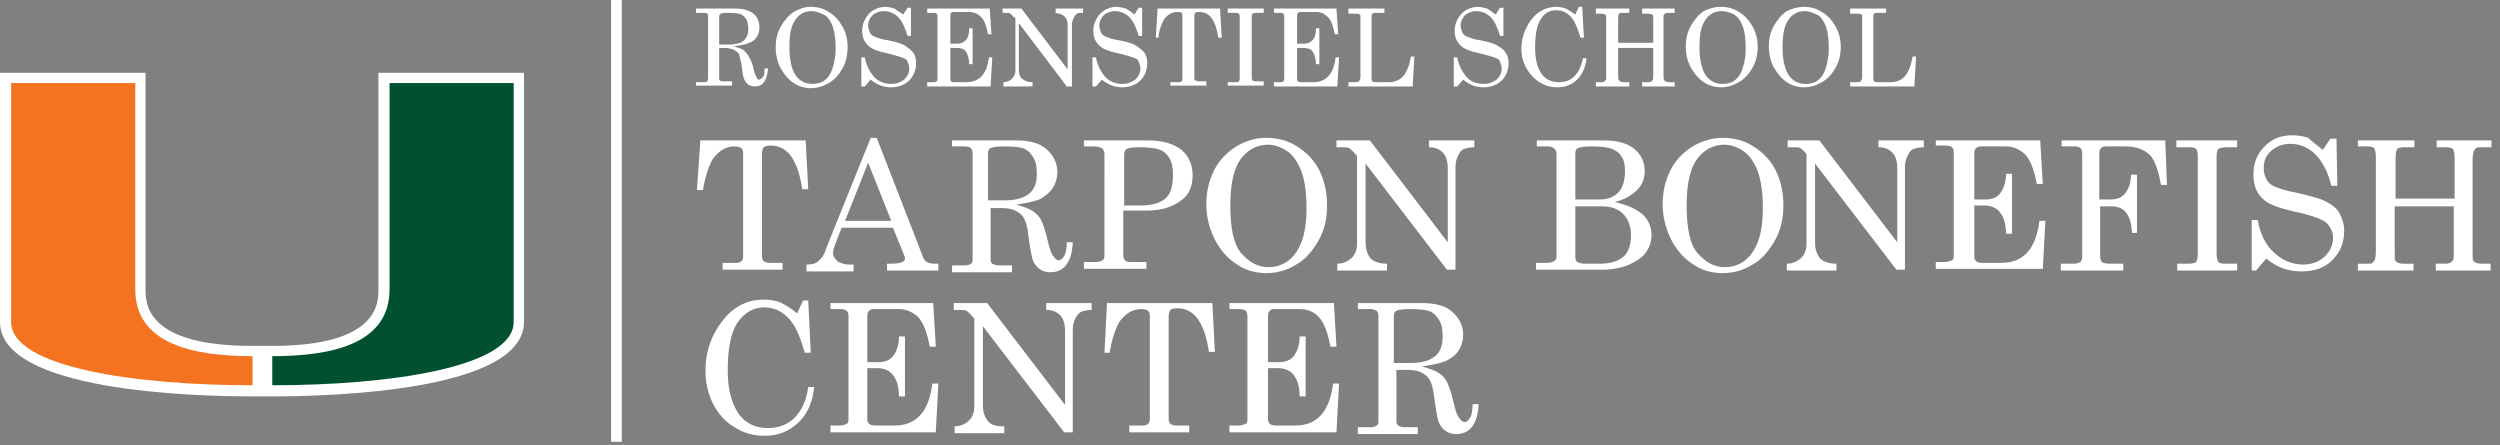 <?xml version="1.0" encoding="utf-8"?>
<!-- Generator: Adobe Illustrator 21.1.0, SVG Export Plug-In . SVG Version: 6.00 Build 0)  -->
<svg version="1.1" id="Layer_1" xmlns="http://www.w3.org/2000/svg" xmlns:xlink="http://www.w3.org/1999/xlink" x="0px" y="0px"
	 viewBox="0 0 292 52" style="enable-background:new 0 0 292 52;" xml:space="preserve">
<rect x="0" y="0" width="292" height="52" fill="#808080" stroke="none"/>
<style type="text/css">
	.st0{fill:#FFFFFF;}
	.st1{fill:#015130;}
	.st2{fill:#F37321;}
	.st3{fill:none;stroke:#FFFFFF;stroke-width:1.252;}
</style>
<path class="st0" d="M44.2,8.5l0,25.3c0,1.6,0,6.6-12.4,6.6l-1.2,0l-1.2,0c-12.4,0-12.4-5-12.4-6.6l0-25.3H0l0,29.1
	c0,8.1,22.6,8.7,29.5,8.7h1h0.2h1c6.9,0,29.5-0.6,29.5-8.7l0-29.1H44.2z"/>
<path class="st1" d="M45.5,33.8l0-24.1h14.5c0,0,0,26.9,0,27.9c0,5.3-14.5,7.4-28.2,7.4c0-0.7,0-2.3,0-3.4
	C38.7,41.6,45.5,40.2,45.5,33.8"/>
<path class="st2" d="M15.8,33.8l0-24.1H1.3c0,0,0,26.9,0,27.9c0,5.3,14.5,7.4,28.2,7.4c0-0.7,0-2.3,0-3.4
	C22.6,41.6,15.8,40.2,15.8,33.8"/>
<line class="st3" x1="72" y1="0" x2="72" y2="51.6"/>
<g>
	<path class="st0" d="M81.2,1h4.7c0.9,0,1.6,0.2,2.1,0.6s0.7,1,0.7,1.6c0,0.4-0.1,0.8-0.3,1.1c-0.2,0.3-0.5,0.6-0.9,0.7
		c-0.4,0.2-1,0.3-1.8,0.4c0.6,0.2,1,0.3,1.2,0.5c0.2,0.2,0.4,0.4,0.5,0.6S87.9,7.3,88,8c0.1,0.5,0.3,0.9,0.4,1.1
		c0.1,0.2,0.2,0.2,0.3,0.2c0.1,0,0.2-0.1,0.4-0.3s0.2-0.5,0.2-1h0.4c-0.1,1.4-0.6,2.1-1.5,2.1c-0.3,0-0.6-0.1-0.8-0.2
		c-0.2-0.2-0.4-0.4-0.5-0.7c-0.1-0.2-0.2-0.8-0.3-1.7c-0.1-0.5-0.2-0.9-0.3-1.2C86.2,6.1,86,6,85.7,5.8c-0.3-0.1-0.6-0.2-1-0.2H84
		v3.5c0,0.2,0,0.3,0.1,0.3c0.1,0.1,0.3,0.1,0.5,0.1h0.9v0.5h-4.2V9.6h0.9c0.2,0,0.3,0,0.4-0.1c0.1-0.1,0.1-0.2,0.1-0.3V1.9
		c0-0.2,0-0.3-0.1-0.3c-0.1-0.1-0.2-0.1-0.4-0.1h-0.9V1z M84,5.2h1.1c0.7,0,1.3-0.1,1.7-0.4c0.4-0.3,0.6-0.8,0.6-1.4
		c0-0.5-0.1-0.9-0.2-1.1c-0.2-0.3-0.4-0.5-0.6-0.6c-0.2-0.1-0.7-0.2-1.5-0.2c-0.5,0-0.8,0-0.9,0.1C84.1,1.6,84,1.8,84,1.9V5.2z"/>
	<path class="st0" d="M94.7,0.8c0.8,0,1.5,0.2,2.1,0.6c0.7,0.4,1.2,1,1.6,1.7S99,4.6,99,5.5S98.8,7.3,98.4,8s-0.9,1.3-1.6,1.7
		c-0.7,0.4-1.4,0.6-2.1,0.6c-0.7,0-1.4-0.2-2-0.6s-1.1-1-1.5-1.7c-0.4-0.7-0.6-1.6-0.6-2.5c0-0.9,0.2-1.7,0.6-2.4
		c0.4-0.7,0.9-1.3,1.5-1.7C93.4,1,94,0.8,94.7,0.8z M94.8,1.3c-0.8,0-1.4,0.3-1.9,1S92.2,4,92.2,5.5c0,1.6,0.3,2.7,0.8,3.4
		c0.5,0.6,1.1,0.9,1.9,0.9c0.5,0,1-0.1,1.4-0.4c0.4-0.3,0.7-0.7,0.9-1.3c0.2-0.6,0.4-1.4,0.4-2.4c0-1.1-0.1-1.9-0.3-2.5
		c-0.2-0.6-0.5-1.1-0.9-1.4C95.8,1.5,95.3,1.3,94.8,1.3z"/>
	<path class="st0" d="M105.5,1.7l0.5-0.8h0.4l0,3.3h-0.4c-0.3-1-0.6-1.7-1.1-2.2c-0.5-0.5-1.1-0.7-1.7-0.7c-0.5,0-1,0.2-1.3,0.5
		s-0.5,0.7-0.5,1.2c0,0.3,0.1,0.5,0.2,0.8c0.1,0.2,0.3,0.4,0.6,0.5c0.3,0.1,0.7,0.3,1.5,0.4c1,0.2,1.7,0.4,2.1,0.7s0.7,0.5,0.9,0.8
		c0.2,0.3,0.3,0.7,0.3,1.2c0,0.8-0.3,1.5-0.8,2c-0.5,0.5-1.3,0.8-2.1,0.8c-0.9,0-1.7-0.3-2.4-0.9l-0.7,0.8h-0.4V6.7h0.4
		c0.2,1,0.6,1.7,1.1,2.3c0.6,0.6,1.3,0.8,2,0.8c0.6,0,1.1-0.2,1.5-0.5c0.4-0.4,0.6-0.8,0.6-1.3c0-0.3-0.1-0.5-0.2-0.8
		s-0.4-0.4-0.7-0.5c-0.3-0.1-0.9-0.3-1.8-0.5c-1-0.2-1.7-0.5-2-0.8c-0.5-0.4-0.8-1-0.8-1.8c0-0.8,0.3-1.4,0.8-2
		c0.5-0.5,1.2-0.8,1.9-0.8c0.4,0,0.7,0.1,1.1,0.2C104.7,1.2,105.1,1.4,105.5,1.7z"/>
	<path class="st0" d="M108.4,1h7.2l0.2,3h-0.4c-0.2-1-0.4-1.6-0.8-2s-0.8-0.6-1.4-0.6h-1.8c-0.1,0-0.2,0-0.3,0.1
		c-0.1,0.1-0.1,0.2-0.1,0.4v3.2h0.8c0.4,0,0.7-0.1,1-0.4c0.3-0.3,0.4-0.8,0.4-1.4h0.4v4.2h-0.4c0-0.7-0.2-1.2-0.4-1.5
		s-0.6-0.4-1.1-0.4h-0.7v3.6c0,0.1,0,0.2,0.1,0.3s0.2,0.1,0.4,0.1h1.4c1.5,0,2.4-1,2.6-2.9h0.4l-0.2,3.4h-7.4V9.6h0.6
		c0.2,0,0.4,0,0.5-0.1c0.1-0.1,0.1-0.2,0.1-0.4V2c0-0.2,0-0.3-0.1-0.4c-0.1-0.1-0.2-0.1-0.4-0.1h-0.7V1z"/>
	<path class="st0" d="M117.1,1h2.2l5.4,7.1V3c0-0.5-0.1-0.9-0.4-1.1c-0.2-0.2-0.5-0.3-1-0.4V1h3.2v0.5c-0.3,0-0.6,0-0.7,0.1
		c-0.2,0.1-0.3,0.3-0.4,0.5c-0.1,0.2-0.2,0.5-0.2,0.8v7.2h-0.6L119,2.7v5.4c0,0.5,0.1,0.9,0.4,1.1c0.2,0.2,0.6,0.4,1.2,0.4v0.5h-3.4
		V9.6c0.4,0,0.8-0.2,1-0.4c0.3-0.3,0.4-0.6,0.4-1V2.1L118.4,2c-0.2-0.2-0.3-0.4-0.4-0.4c-0.1-0.1-0.3-0.1-0.5-0.1h-0.4V1z"/>
	<path class="st0" d="M132.5,1.7l0.5-0.8h0.4l0,3.3h-0.4c-0.3-1-0.6-1.7-1.1-2.2c-0.5-0.5-1.1-0.7-1.7-0.7c-0.5,0-1,0.2-1.3,0.5
		s-0.5,0.7-0.5,1.2c0,0.3,0.1,0.5,0.2,0.8c0.1,0.2,0.3,0.4,0.6,0.5c0.3,0.1,0.7,0.3,1.5,0.4c1,0.2,1.7,0.4,2.1,0.7s0.7,0.5,0.9,0.8
		c0.2,0.3,0.3,0.7,0.3,1.2c0,0.8-0.3,1.5-0.8,2c-0.5,0.5-1.3,0.8-2.1,0.8c-0.9,0-1.7-0.3-2.4-0.9l-0.7,0.8h-0.4V6.7h0.4
		c0.2,1,0.6,1.7,1.1,2.3c0.6,0.6,1.3,0.8,2,0.8c0.6,0,1.1-0.2,1.5-0.5c0.4-0.4,0.6-0.8,0.6-1.3c0-0.3-0.1-0.5-0.2-0.8
		s-0.4-0.4-0.7-0.5c-0.3-0.1-0.9-0.3-1.8-0.5c-1-0.2-1.7-0.5-2-0.8c-0.5-0.4-0.8-1-0.8-1.8c0-0.8,0.3-1.4,0.8-2
		c0.5-0.5,1.2-0.8,1.9-0.8c0.4,0,0.7,0.1,1.1,0.2C131.8,1.2,132.2,1.4,132.5,1.7z"/>
	<path class="st0" d="M135.2,1h7.3l0.2,3.4h-0.4c-0.3-2-1-3-2.2-3c-0.2,0-0.4,0-0.5,0.1c-0.1,0.1-0.1,0.2-0.1,0.4v7.2
		c0,0.1,0,0.3,0.1,0.3s0.2,0.1,0.4,0.1h0.9v0.5h-4.2V9.6h1c0.1,0,0.2,0,0.3-0.1s0.1-0.2,0.1-0.3V1.9c0-0.2,0-0.3-0.1-0.4
		c-0.1-0.1-0.2-0.1-0.5-0.1c-0.6,0-1.1,0.3-1.5,0.8c-0.3,0.5-0.6,1.2-0.7,2.2H135L135.2,1z"/>
	<path class="st0" d="M143.4,1h4.2v0.5h-0.7c-0.3,0-0.5,0-0.6,0.1c-0.1,0.1-0.1,0.2-0.1,0.5v6.8c0,0.3,0,0.4,0.1,0.5
		c0.1,0.1,0.3,0.1,0.5,0.1h0.8v0.5h-4.2V9.6h0.8c0.3,0,0.5,0,0.5-0.1c0.1-0.1,0.1-0.3,0.1-0.5V2.1c0-0.3,0-0.4-0.1-0.5
		c-0.1-0.1-0.3-0.1-0.6-0.1h-0.7V1z"/>
	<path class="st0" d="M148.9,1h7.2l0.2,3h-0.4c-0.2-1-0.4-1.6-0.8-2s-0.8-0.6-1.4-0.6h-1.8c-0.1,0-0.2,0-0.3,0.1
		c-0.1,0.1-0.1,0.2-0.1,0.4v3.2h0.8c0.4,0,0.7-0.1,1-0.4c0.3-0.3,0.4-0.8,0.4-1.4h0.4v4.2h-0.4c0-0.7-0.2-1.2-0.4-1.5
		s-0.6-0.4-1.1-0.4h-0.7v3.6c0,0.1,0,0.2,0.1,0.3c0.1,0.1,0.2,0.1,0.4,0.1h1.4c1.5,0,2.4-1,2.6-2.9h0.4l-0.2,3.4h-7.4V9.6h0.6
		c0.2,0,0.4,0,0.5-0.1c0.1-0.1,0.1-0.2,0.1-0.4V2c0-0.2,0-0.3-0.1-0.4c-0.1-0.1-0.2-0.1-0.4-0.1h-0.7V1z"/>
	<path class="st0" d="M157.5,1h4.2v0.5h-1c-0.2,0-0.3,0-0.4,0.1c-0.1,0.1-0.1,0.2-0.1,0.4v7.1c0,0.2,0,0.3,0.1,0.4
		c0.1,0.1,0.3,0.1,0.6,0.1h1.3c0.7,0,1.2-0.2,1.7-0.7c0.4-0.5,0.7-1.2,0.9-2.3h0.4l-0.2,3.5h-7.5V9.6h0.7c0.3,0,0.4,0,0.5-0.1
		c0.1-0.1,0.2-0.2,0.2-0.5v-7c0-0.2,0-0.3-0.1-0.3c-0.1-0.1-0.2-0.1-0.4-0.1h-0.9V1z"/>
	<path class="st0" d="M174.7,1.7l0.5-0.8h0.4l0,3.3h-0.4c-0.3-1-0.6-1.7-1.1-2.2c-0.5-0.5-1.1-0.7-1.7-0.7c-0.5,0-1,0.2-1.3,0.5
		s-0.5,0.7-0.5,1.2c0,0.3,0.1,0.5,0.2,0.8c0.1,0.2,0.3,0.4,0.6,0.5c0.3,0.1,0.7,0.3,1.5,0.4c1,0.2,1.7,0.4,2.1,0.7
		c0.4,0.2,0.7,0.5,0.9,0.8c0.2,0.3,0.3,0.7,0.3,1.2c0,0.8-0.3,1.5-0.8,2c-0.5,0.5-1.3,0.8-2.1,0.8c-0.9,0-1.7-0.3-2.4-0.9l-0.7,0.8
		h-0.4V6.7h0.4c0.2,1,0.6,1.7,1.1,2.3s1.3,0.8,2,0.8c0.6,0,1.1-0.2,1.5-0.5c0.4-0.4,0.6-0.8,0.6-1.3c0-0.3-0.1-0.5-0.2-0.8
		s-0.4-0.4-0.7-0.5c-0.3-0.1-0.9-0.3-1.8-0.5c-1-0.2-1.7-0.5-2-0.8c-0.5-0.4-0.8-1-0.8-1.8c0-0.8,0.3-1.4,0.8-2
		c0.5-0.5,1.2-0.8,1.9-0.8c0.4,0,0.7,0.1,1.1,0.2C174,1.2,174.3,1.4,174.7,1.7z"/>
	<path class="st0" d="M184,1.7l0.4-0.9h0.4l0.2,3.6h-0.4c-0.3-1-0.6-1.8-1-2.3c-0.5-0.6-1.1-0.9-1.8-0.9c-0.8,0-1.4,0.3-1.8,1
		c-0.5,0.7-0.7,1.8-0.7,3.4c0,1.4,0.3,2.4,0.8,3.1c0.5,0.6,1.1,0.9,2,0.9c0.7,0,1.3-0.2,1.8-0.7c0.5-0.5,0.8-1.2,1-2.1h0.4
		c-0.1,1.1-0.5,1.9-1.1,2.5c-0.6,0.6-1.4,0.9-2.3,0.9c-0.8,0-1.4-0.2-2.1-0.6c-0.6-0.4-1.1-0.9-1.5-1.6c-0.4-0.7-0.6-1.5-0.6-2.3
		c0-0.9,0.2-1.7,0.6-2.5c0.4-0.8,0.9-1.4,1.5-1.8c0.6-0.4,1.3-0.6,2-0.6c0.4,0,0.8,0.1,1.1,0.2C183.2,1.2,183.6,1.4,184,1.7z"/>
	<path class="st0" d="M186.4,1h3.9v0.5h-0.7c-0.2,0-0.4,0-0.5,0.1s-0.1,0.3-0.1,0.6V5h4.1V2.3c0-0.4,0-0.6-0.1-0.6s-0.2-0.1-0.5-0.1
		h-0.7V1h3.8v0.5h-0.7c-0.2,0-0.3,0-0.4,0.1c-0.1,0-0.1,0.1-0.2,0.2c0,0.1,0,0.3,0,0.5v6.5c0,0.3,0,0.5,0.1,0.6
		c0.1,0.1,0.3,0.2,0.6,0.2h0.6v0.5h-3.8V9.6h0.7c0.3,0,0.4-0.1,0.5-0.2c0.1-0.1,0.1-0.3,0.1-0.6V5.6h-4.1v3.2c0,0.3,0,0.5,0.1,0.6
		c0.1,0.1,0.3,0.2,0.5,0.2h0.7v0.5h-3.9V9.6h0.7c0.1,0,0.2,0,0.3-0.1s0.1-0.1,0.2-0.2c0-0.1,0-0.2,0-0.5V2.3c0-0.3,0-0.6-0.1-0.6
		s-0.2-0.1-0.5-0.1h-0.6V1z"/>
	<path class="st0" d="M201,0.8c0.8,0,1.5,0.2,2.1,0.6c0.7,0.4,1.2,1,1.6,1.7c0.4,0.7,0.6,1.5,0.6,2.4s-0.2,1.7-0.6,2.4
		c-0.4,0.7-0.9,1.3-1.6,1.7c-0.7,0.4-1.4,0.6-2.1,0.6c-0.7,0-1.4-0.2-2-0.6s-1.1-1-1.5-1.7c-0.4-0.7-0.6-1.6-0.6-2.5
		c0-0.9,0.2-1.7,0.6-2.4c0.4-0.7,0.9-1.3,1.5-1.7C199.6,1,200.3,0.8,201,0.8z M201.1,1.3c-0.8,0-1.4,0.3-1.9,1s-0.7,1.7-0.7,3.2
		c0,1.6,0.3,2.7,0.8,3.4c0.5,0.6,1.1,0.9,1.9,0.9c0.5,0,1-0.1,1.4-0.4c0.4-0.3,0.7-0.7,0.9-1.3c0.2-0.6,0.4-1.4,0.4-2.4
		c0-1.1-0.1-1.9-0.3-2.5c-0.2-0.6-0.5-1.1-0.9-1.4S201.6,1.3,201.1,1.3z"/>
	<path class="st0" d="M210.7,0.8c0.8,0,1.5,0.2,2.1,0.6c0.7,0.4,1.2,1,1.6,1.7c0.4,0.7,0.6,1.5,0.6,2.4s-0.2,1.7-0.6,2.4
		c-0.4,0.7-0.9,1.3-1.6,1.7c-0.7,0.4-1.4,0.6-2.1,0.6c-0.7,0-1.4-0.2-2-0.6s-1.1-1-1.5-1.7s-0.6-1.6-0.6-2.5c0-0.9,0.2-1.7,0.6-2.4
		c0.4-0.7,0.9-1.3,1.5-1.7C209.3,1,210,0.8,210.7,0.8z M210.8,1.3c-0.8,0-1.4,0.3-1.9,1s-0.7,1.7-0.7,3.2c0,1.6,0.3,2.7,0.8,3.4
		c0.5,0.6,1.1,0.9,1.9,0.9c0.5,0,1-0.1,1.4-0.4c0.4-0.3,0.7-0.7,0.9-1.3c0.2-0.6,0.4-1.4,0.4-2.4c0-1.1-0.1-1.9-0.3-2.5
		c-0.2-0.6-0.5-1.1-0.9-1.4C211.8,1.5,211.3,1.3,210.8,1.3z"/>
	<path class="st0" d="M216.1,1h4.2v0.5h-1c-0.2,0-0.3,0-0.4,0.1c-0.1,0.1-0.1,0.2-0.1,0.4v7.1c0,0.2,0,0.3,0.1,0.4
		c0.1,0.1,0.3,0.1,0.6,0.1h1.3c0.7,0,1.2-0.2,1.7-0.7c0.4-0.5,0.7-1.2,0.9-2.3h0.4l-0.2,3.5h-7.5V9.6h0.7c0.3,0,0.4,0,0.5-0.1
		c0.1-0.1,0.2-0.2,0.2-0.5v-7c0-0.2,0-0.3-0.1-0.3c-0.1-0.1-0.2-0.1-0.4-0.1h-0.9V1z"/>
</g>
<g>
	<path class="st0" d="M81.8,16.4h12.3l0.3,5.7h-0.7c-0.5-3.4-1.7-5.1-3.7-5.1c-0.4,0-0.7,0.1-0.8,0.2c-0.1,0.1-0.2,0.4-0.2,0.7v12.1
		c0,0.2,0.1,0.4,0.2,0.5c0.1,0.1,0.4,0.2,0.7,0.2h1.5v0.8h-7v-0.8h1.7c0.2,0,0.4-0.1,0.5-0.2c0.1-0.1,0.2-0.3,0.2-0.5V17.9
		c0-0.3-0.1-0.5-0.2-0.6c-0.2-0.1-0.4-0.2-0.8-0.2c-1,0-1.8,0.5-2.5,1.4c-0.5,0.8-0.9,2-1.2,3.7h-0.7L81.8,16.4z"/>
	<path class="st0" d="M101.7,16.1h0.7l5.4,13.9c0.2,0.6,0.7,0.8,1.3,0.8h0.5v0.8h-6v-0.8h0.5c0.6,0,1.1-0.1,1.3-0.2
		c0.2-0.1,0.3-0.2,0.3-0.4c0-0.1,0-0.2-0.1-0.4l-1.3-3.2h-6l-0.7,1.8c-0.2,0.5-0.3,0.9-0.3,1.2c0,0.3,0.2,0.6,0.5,0.9
		c0.3,0.2,0.8,0.4,1.4,0.4h0.5v0.8h-5.5v-0.8c0.6,0,1.1-0.1,1.4-0.4c0.3-0.3,0.7-0.7,0.9-1.5L101.7,16.1z M101.4,19l-2.7,6.8h5.4
		L101.4,19z"/>
	<path class="st0" d="M110.9,16.4h7.8c1.5,0,2.7,0.3,3.5,1s1.3,1.6,1.3,2.7c0,0.7-0.2,1.3-0.5,1.8c-0.3,0.5-0.8,0.9-1.4,1.3
		c-0.6,0.3-1.6,0.5-2.9,0.7c1,0.3,1.6,0.5,2,0.8c0.4,0.3,0.7,0.6,0.9,1c0.2,0.4,0.5,1.2,0.8,2.5c0.2,0.9,0.4,1.5,0.7,1.8
		c0.2,0.3,0.4,0.4,0.6,0.4c0.2,0,0.4-0.2,0.6-0.5c0.2-0.3,0.3-0.9,0.3-1.6h0.7c-0.1,2.3-1,3.5-2.6,3.5c-0.5,0-0.9-0.1-1.3-0.4
		c-0.4-0.3-0.6-0.6-0.8-1.1c-0.1-0.4-0.3-1.3-0.5-2.9c-0.1-0.9-0.3-1.6-0.5-1.9c-0.2-0.4-0.6-0.7-1-0.9s-1-0.3-1.7-0.3h-1.2v6
		c0,0.3,0.1,0.4,0.2,0.5c0.2,0.1,0.4,0.2,0.8,0.2h1.5v0.8h-7v-0.8h1.5c0.3,0,0.6-0.1,0.7-0.2c0.2-0.1,0.2-0.3,0.2-0.5V17.9
		c0-0.3-0.1-0.5-0.2-0.6s-0.4-0.2-0.7-0.2h-1.5V16.4z M115.5,23.4h1.8c1.2,0,2.1-0.2,2.8-0.7c0.7-0.5,1-1.3,1-2.4
		c0-0.8-0.1-1.4-0.4-1.9c-0.3-0.5-0.6-0.8-1-1s-1.2-0.3-2.5-0.3c-0.8,0-1.3,0.1-1.5,0.2s-0.3,0.3-0.3,0.6V23.4z"/>
	<path class="st0" d="M126.6,16.4h7.5c1.7,0,3,0.4,3.9,1.1c0.9,0.8,1.3,1.8,1.3,3s-0.4,2.2-1.2,2.8c-1.1,0.9-2.5,1.3-4.2,1.3h-2.7
		v5.2c0,0.3,0.1,0.5,0.2,0.6c0.2,0.2,0.4,0.2,0.8,0.2h1.7v0.8h-7.3v-0.8h1.5c0.3,0,0.5-0.1,0.7-0.2c0.1-0.1,0.2-0.3,0.2-0.5V18
		c0-0.3-0.1-0.5-0.3-0.7c-0.2-0.1-0.5-0.2-1-0.2h-1.1V16.4z M131.2,24h2.1c1.3,0,2.2-0.3,2.8-0.8c0.6-0.5,0.9-1.4,0.9-2.7
		c0-0.9-0.1-1.5-0.4-2c-0.3-0.5-0.6-0.8-1.1-1s-1.3-0.3-2.5-0.3c-0.8,0-1.2,0.1-1.4,0.2s-0.3,0.4-0.3,0.7V24z"/>
	<path class="st0" d="M147.9,16.1c1.3,0,2.5,0.3,3.6,1c1.1,0.7,2,1.6,2.6,2.8c0.6,1.2,0.9,2.6,0.9,4.1c0,1.5-0.3,2.9-1,4.1
		s-1.5,2.2-2.6,2.8c-1.1,0.7-2.3,1-3.5,1c-1.2,0-2.4-0.3-3.4-1c-1.1-0.7-1.9-1.6-2.6-2.9c-0.6-1.2-1-2.6-1-4.1c0-1.5,0.3-2.8,0.9-4
		c0.6-1.2,1.5-2.1,2.6-2.8C145.6,16.4,146.7,16.1,147.9,16.1z M148.1,16.9c-1.3,0-2.4,0.6-3.2,1.7s-1.2,2.9-1.2,5.4
		c0,2.7,0.4,4.6,1.3,5.6s1.9,1.6,3.1,1.6c0.9,0,1.6-0.2,2.3-0.7c0.7-0.5,1.2-1.2,1.6-2.2c0.4-1,0.6-2.4,0.6-4c0-1.8-0.2-3.2-0.6-4.3
		c-0.4-1-0.9-1.8-1.6-2.3S148.9,16.9,148.1,16.9z"/>
	<path class="st0" d="M156.4,16.4h3.6l9.1,11.9v-8.6c0-0.9-0.2-1.5-0.6-1.9c-0.4-0.4-0.9-0.6-1.6-0.6v-0.8h5.3v0.8
		c-0.5,0-0.9,0.1-1.2,0.2s-0.5,0.4-0.7,0.8c-0.2,0.4-0.3,0.8-0.3,1.3v12h-1l-9.5-12.4v9.2c0,0.8,0.2,1.4,0.6,1.9
		c0.4,0.4,1.1,0.6,1.9,0.6v0.8h-5.8v-0.8c0.7,0,1.3-0.3,1.7-0.7s0.6-1,0.6-1.6V18.2l-0.2-0.2c-0.3-0.4-0.6-0.6-0.7-0.7
		c-0.2-0.1-0.5-0.1-0.8-0.1h-0.7V16.4z"/>
	<path class="st0" d="M179.4,16.4h7.9c1.6,0,2.7,0.3,3.6,1c0.8,0.7,1.2,1.5,1.2,2.6c0,0.9-0.3,1.6-0.9,2.2c-0.6,0.6-1.4,1.1-2.6,1.4
		c1.4,0.3,2.5,0.8,3.2,1.4c0.7,0.6,1.1,1.5,1.1,2.4c0,0.8-0.2,1.4-0.6,2c-0.4,0.6-1.1,1.1-2,1.5c-0.9,0.4-2,0.6-3.2,0.6h-7.7v-0.8
		h1.3c0.4,0,0.7-0.1,0.8-0.2c0.2-0.1,0.3-0.3,0.3-0.4V18c0-0.3-0.1-0.5-0.3-0.7c-0.2-0.1-0.4-0.2-0.7-0.2h-1.3V16.4z M184,23.3h2.9
		c0.9,0,1.6-0.3,2.1-0.8c0.5-0.5,0.8-1.4,0.8-2.5c0-0.7-0.1-1.3-0.4-1.7c-0.2-0.4-0.6-0.7-1.1-0.9c-0.5-0.2-1.3-0.3-2.5-0.3
		c-0.8,0-1.3,0.1-1.5,0.2c-0.2,0.1-0.3,0.3-0.3,0.6V23.3z M184,24.1V30c0,0.3,0.1,0.5,0.2,0.6c0.2,0.1,0.5,0.2,0.9,0.2h1.8
		c1.2,0,2.1-0.3,2.7-0.8c0.6-0.5,0.9-1.4,0.9-2.5c0-1-0.3-1.9-0.9-2.5c-0.6-0.6-1.4-0.9-2.5-0.9H184z"/>
	<path class="st0" d="M201.2,16.1c1.3,0,2.5,0.3,3.6,1c1.1,0.7,2,1.6,2.6,2.8c0.6,1.2,0.9,2.6,0.9,4.1c0,1.5-0.3,2.9-1,4.1
		s-1.5,2.2-2.6,2.8c-1.1,0.7-2.3,1-3.5,1c-1.2,0-2.4-0.3-3.4-1c-1.1-0.7-1.9-1.6-2.6-2.9c-0.6-1.2-1-2.6-1-4.1c0-1.5,0.3-2.8,0.9-4
		c0.6-1.2,1.5-2.1,2.6-2.8C198.9,16.4,200.1,16.1,201.2,16.1z M201.4,16.9c-1.3,0-2.4,0.6-3.2,1.7s-1.2,2.9-1.2,5.4
		c0,2.7,0.4,4.6,1.3,5.6s1.9,1.6,3.1,1.6c0.9,0,1.6-0.2,2.3-0.7c0.7-0.5,1.2-1.2,1.6-2.2c0.4-1,0.6-2.4,0.6-4c0-1.8-0.2-3.2-0.6-4.3
		c-0.4-1-0.9-1.8-1.6-2.3S202.2,16.9,201.4,16.9z"/>
	<path class="st0" d="M208.9,16.4h3.6l9.1,11.9v-8.6c0-0.9-0.2-1.5-0.6-1.9c-0.4-0.4-0.9-0.6-1.6-0.6v-0.8h5.3v0.8
		c-0.5,0-0.9,0.1-1.2,0.2s-0.5,0.4-0.7,0.8c-0.2,0.4-0.3,0.8-0.3,1.3v12h-1l-9.5-12.4v9.2c0,0.8,0.2,1.4,0.6,1.9
		c0.4,0.4,1.1,0.6,1.9,0.6v0.8h-5.8v-0.8c0.7,0,1.3-0.3,1.7-0.7s0.6-1,0.6-1.6V18.2L211,18c-0.3-0.4-0.6-0.6-0.7-0.7
		c-0.2-0.1-0.5-0.1-0.8-0.1h-0.7V16.4z"/>
	<path class="st0" d="M226.3,16.4h12l0.3,5.1h-0.7c-0.3-1.6-0.7-2.7-1.3-3.4c-0.6-0.6-1.4-1-2.3-1h-3c-0.2,0-0.4,0.1-0.5,0.2
		c-0.1,0.1-0.2,0.3-0.2,0.6v5.4h1.3c0.7,0,1.3-0.2,1.7-0.7c0.4-0.5,0.7-1.3,0.7-2.3h0.7v7h-0.7c0-1.2-0.3-2-0.7-2.5
		c-0.4-0.5-1-0.8-1.8-0.8h-1.2v6c0,0.2,0.1,0.4,0.2,0.5c0.1,0.1,0.4,0.2,0.7,0.2h2.3c2.5,0,4-1.6,4.4-4.9h0.7l-0.3,5.6h-12.5v-0.8h1
		c0.4,0,0.7-0.1,0.9-0.2s0.2-0.3,0.2-0.6v-12c0-0.3-0.1-0.5-0.2-0.6s-0.4-0.2-0.7-0.2h-1.2V16.4z"/>
	<path class="st0" d="M240.6,16.4h12.3l0.2,5.2h-0.7c-0.3-1.8-0.8-3-1.3-3.5c-0.6-0.6-1.6-1-2.8-1h-2.4c-0.2,0-0.4,0.1-0.5,0.2
		c-0.1,0.1-0.2,0.3-0.2,0.5v5.5h1.3c0.7,0,1.3-0.2,1.7-0.7s0.7-1.2,0.7-2.2h0.7v6.8H249c0-1.1-0.3-1.9-0.7-2.4
		c-0.4-0.5-1-0.7-1.7-0.7h-1.3v5.8c0,0.3,0.1,0.6,0.2,0.7s0.4,0.2,0.9,0.2h1.6v0.8h-7.3v-0.8h1.6c0.3,0,0.5-0.1,0.7-0.2
		c0.1-0.1,0.2-0.3,0.2-0.6V17.9c0-0.3-0.1-0.5-0.2-0.6c-0.1-0.1-0.4-0.2-0.7-0.2h-1.5V16.4z"/>
	<path class="st0" d="M254.3,16.4h7v0.8h-1.2c-0.5,0-0.9,0.1-1,0.2c-0.1,0.1-0.2,0.4-0.2,0.8v11.5c0,0.5,0.1,0.7,0.2,0.9
		c0.2,0.2,0.5,0.2,0.9,0.2h1.3v0.8h-7v-0.8h1.3c0.5,0,0.8-0.1,0.9-0.2c0.1-0.1,0.2-0.4,0.2-0.9V18.2c0-0.4-0.1-0.7-0.2-0.8
		c-0.2-0.2-0.5-0.2-1.1-0.2h-1.2V16.4z"/>
	<path class="st0" d="M271.3,17.5l0.9-1.3h0.7l0.1,5.5h-0.7c-0.4-1.7-1.1-2.9-1.9-3.7c-0.8-0.8-1.8-1.2-2.9-1.2
		c-0.9,0-1.6,0.3-2.2,0.8c-0.6,0.5-0.9,1.2-0.9,2c0,0.5,0.1,0.9,0.3,1.3c0.2,0.4,0.5,0.7,1,0.9s1.3,0.5,2.5,0.7
		c1.7,0.4,2.9,0.7,3.6,1.1c0.7,0.4,1.2,0.8,1.5,1.4c0.3,0.6,0.5,1.2,0.5,2c0,1.4-0.5,2.5-1.4,3.4c-0.9,0.9-2.1,1.3-3.6,1.3
		c-1.6,0-2.9-0.5-4.1-1.5l-1.2,1.4H263v-5.9h0.7c0.3,1.6,0.9,2.9,1.9,3.8c1,0.9,2.1,1.4,3.4,1.4c1,0,1.8-0.3,2.5-0.9
		c0.6-0.6,1-1.3,1-2.2c0-0.5-0.1-0.9-0.4-1.3c-0.2-0.4-0.6-0.7-1.1-0.9c-0.5-0.2-1.5-0.6-3.1-0.9c-1.7-0.4-2.8-0.8-3.4-1.3
		c-0.9-0.7-1.3-1.7-1.3-3c0-1.3,0.4-2.4,1.3-3.3c0.9-0.9,1.9-1.3,3.3-1.3c0.6,0,1.2,0.1,1.8,0.3C270.1,16.6,270.7,17,271.3,17.5z"/>
	<path class="st0" d="M275.5,16.4h6.5v0.8h-1.2c-0.4,0-0.7,0.1-0.8,0.2c-0.1,0.1-0.2,0.5-0.2,1.1v4.7h6.9v-4.7c0-0.6-0.1-1-0.2-1.1
		c-0.1-0.1-0.4-0.2-0.8-0.2h-1.1v-0.8h6.4v0.8h-1.2c-0.3,0-0.5,0-0.6,0.1c-0.1,0.1-0.2,0.2-0.3,0.4c0,0.1-0.1,0.4-0.1,0.9v10.9
		c0,0.5,0,0.8,0.1,1c0.2,0.2,0.5,0.3,1,0.3h1v0.8h-6.4v-0.8h1.1c0.4,0,0.7-0.1,0.9-0.4c0.1-0.1,0.1-0.5,0.1-1v-5.3h-6.9v5.4
		c0,0.5,0,0.9,0.1,1c0.2,0.2,0.5,0.3,0.9,0.3h1.2v0.8h-6.5v-0.8h1.2c0.2,0,0.4,0,0.5-0.1c0.1-0.1,0.2-0.2,0.3-0.4
		c0-0.1,0.1-0.4,0.1-0.9v-11c0-0.6-0.1-0.9-0.2-1.1c-0.1-0.1-0.4-0.2-0.8-0.2h-1.1V16.4z"/>
</g>
<g>
	<path class="st0" d="M93.1,36.6l0.7-1.5h0.6l0.3,6.1H94c-0.5-1.7-1-3-1.7-3.8c-0.8-1-1.9-1.5-3-1.5c-1.3,0-2.3,0.6-3.1,1.7
		S85,40.6,85,43.3c0,2.3,0.5,4,1.4,5.2c0.8,1,1.9,1.5,3.3,1.5c1.2,0,2.3-0.4,3.1-1.2c0.8-0.8,1.4-2,1.6-3.6h0.7
		c-0.2,1.8-0.8,3.2-1.9,4.2s-2.3,1.5-3.9,1.5c-1.3,0-2.4-0.3-3.5-1c-1.1-0.6-1.9-1.6-2.5-2.7c-0.6-1.2-0.9-2.5-0.9-3.9
		c0-1.5,0.3-2.9,1-4.3c0.7-1.3,1.5-2.3,2.5-3s2.1-1,3.3-1c0.7,0,1.3,0.1,1.9,0.3C91.7,35.6,92.4,36,93.1,36.6z"/>
	<path class="st0" d="M97,35.4h12l0.3,5.1h-0.7c-0.3-1.6-0.7-2.7-1.3-3.4c-0.6-0.6-1.4-1-2.3-1h-3c-0.2,0-0.4,0.1-0.5,0.2
		c-0.1,0.1-0.2,0.3-0.2,0.6v5.4h1.3c0.7,0,1.3-0.2,1.7-0.7c0.4-0.5,0.7-1.3,0.7-2.3h0.7v7H105c0-1.2-0.3-2-0.7-2.5
		c-0.4-0.5-1-0.8-1.8-0.8h-1.2v6c0,0.2,0.1,0.4,0.2,0.5c0.1,0.1,0.4,0.2,0.7,0.2h2.3c2.5,0,4-1.6,4.4-4.9h0.7l-0.3,5.7H97v-0.8h1
		c0.4,0,0.7-0.1,0.9-0.2c0.2-0.1,0.2-0.3,0.2-0.6v-12c0-0.3-0.1-0.5-0.2-0.6c-0.1-0.1-0.4-0.2-0.7-0.2H97V35.4z"/>
	<path class="st0" d="M111.7,35.4h3.6l9.1,11.9v-8.6c0-0.9-0.2-1.5-0.6-1.9c-0.4-0.4-0.9-0.6-1.6-0.6v-0.8h5.3v0.8
		c-0.5,0-0.9,0.1-1.2,0.2c-0.3,0.2-0.5,0.4-0.7,0.8c-0.2,0.4-0.3,0.8-0.3,1.3v12h-1l-9.5-12.4v9.2c0,0.8,0.2,1.4,0.6,1.9
		s1.1,0.6,1.9,0.6v0.8h-5.8v-0.8c0.7,0,1.3-0.3,1.7-0.7s0.6-1,0.6-1.6V37.2l-0.2-0.2c-0.3-0.4-0.6-0.6-0.7-0.7
		c-0.2-0.1-0.5-0.1-0.8-0.1h-0.7V35.4z"/>
	<path class="st0" d="M129.3,35.4h12.3l0.3,5.7h-0.7c-0.5-3.4-1.7-5.1-3.7-5.1c-0.4,0-0.7,0.1-0.8,0.2c-0.1,0.1-0.2,0.4-0.2,0.7
		v12.1c0,0.2,0.1,0.4,0.2,0.5c0.1,0.1,0.4,0.2,0.7,0.2h1.5v0.8h-7v-0.8h1.7c0.2,0,0.4-0.1,0.5-0.2c0.1-0.1,0.2-0.3,0.2-0.5V36.9
		c0-0.3-0.1-0.5-0.2-0.6s-0.4-0.2-0.8-0.2c-1,0-1.8,0.5-2.5,1.4c-0.5,0.8-0.9,2-1.2,3.7H129L129.3,35.4z"/>
	<path class="st0" d="M143.8,35.4h12l0.3,5.1h-0.7c-0.3-1.6-0.7-2.7-1.3-3.4s-1.4-1-2.3-1h-3c-0.2,0-0.4,0.1-0.5,0.2
		c-0.1,0.1-0.2,0.3-0.2,0.6v5.4h1.3c0.7,0,1.3-0.2,1.7-0.7c0.4-0.5,0.7-1.3,0.7-2.3h0.7v7h-0.7c0-1.2-0.3-2-0.7-2.5
		c-0.4-0.5-1-0.8-1.8-0.8h-1.2v6c0,0.2,0.1,0.4,0.2,0.5c0.1,0.1,0.4,0.2,0.7,0.2h2.3c2.5,0,4-1.6,4.4-4.9h0.7l-0.3,5.7h-12.5v-0.8h1
		c0.4,0,0.7-0.1,0.9-0.2c0.2-0.1,0.2-0.3,0.2-0.6v-12c0-0.3-0.1-0.5-0.2-0.6c-0.1-0.1-0.4-0.2-0.7-0.2h-1.2V35.4z"/>
	<path class="st0" d="M158.3,35.4h7.8c1.5,0,2.7,0.3,3.5,1c0.8,0.7,1.3,1.6,1.3,2.7c0,0.7-0.2,1.3-0.5,1.8c-0.3,0.5-0.8,0.9-1.4,1.2
		c-0.6,0.3-1.6,0.5-2.9,0.7c1,0.3,1.6,0.5,2,0.8c0.4,0.3,0.7,0.6,0.9,1s0.5,1.2,0.8,2.5c0.2,0.9,0.4,1.5,0.7,1.8
		c0.2,0.3,0.4,0.4,0.6,0.4c0.2,0,0.4-0.2,0.6-0.5c0.2-0.3,0.3-0.9,0.3-1.6h0.7c-0.1,2.3-1,3.5-2.6,3.5c-0.5,0-0.9-0.1-1.3-0.4
		c-0.4-0.3-0.6-0.6-0.8-1.1c-0.1-0.4-0.3-1.3-0.5-2.9c-0.1-0.9-0.3-1.6-0.5-1.9c-0.2-0.4-0.6-0.7-1-0.9s-1-0.3-1.7-0.3h-1.2v6
		c0,0.3,0.1,0.4,0.2,0.5c0.2,0.1,0.4,0.2,0.8,0.2h1.5v0.8h-7v-0.8h1.5c0.3,0,0.6-0.1,0.7-0.2c0.2-0.1,0.2-0.3,0.2-0.5V36.9
		c0-0.3-0.1-0.5-0.2-0.6c-0.2-0.1-0.4-0.2-0.7-0.2h-1.5V35.4z M162.9,42.4h1.8c1.2,0,2.1-0.2,2.8-0.7c0.7-0.5,1-1.3,1-2.4
		c0-0.8-0.1-1.4-0.4-1.9c-0.3-0.5-0.6-0.8-1-1c-0.4-0.2-1.2-0.3-2.5-0.3c-0.8,0-1.3,0.1-1.5,0.2c-0.2,0.1-0.3,0.3-0.3,0.6V42.4z"/>
</g>
</svg>
